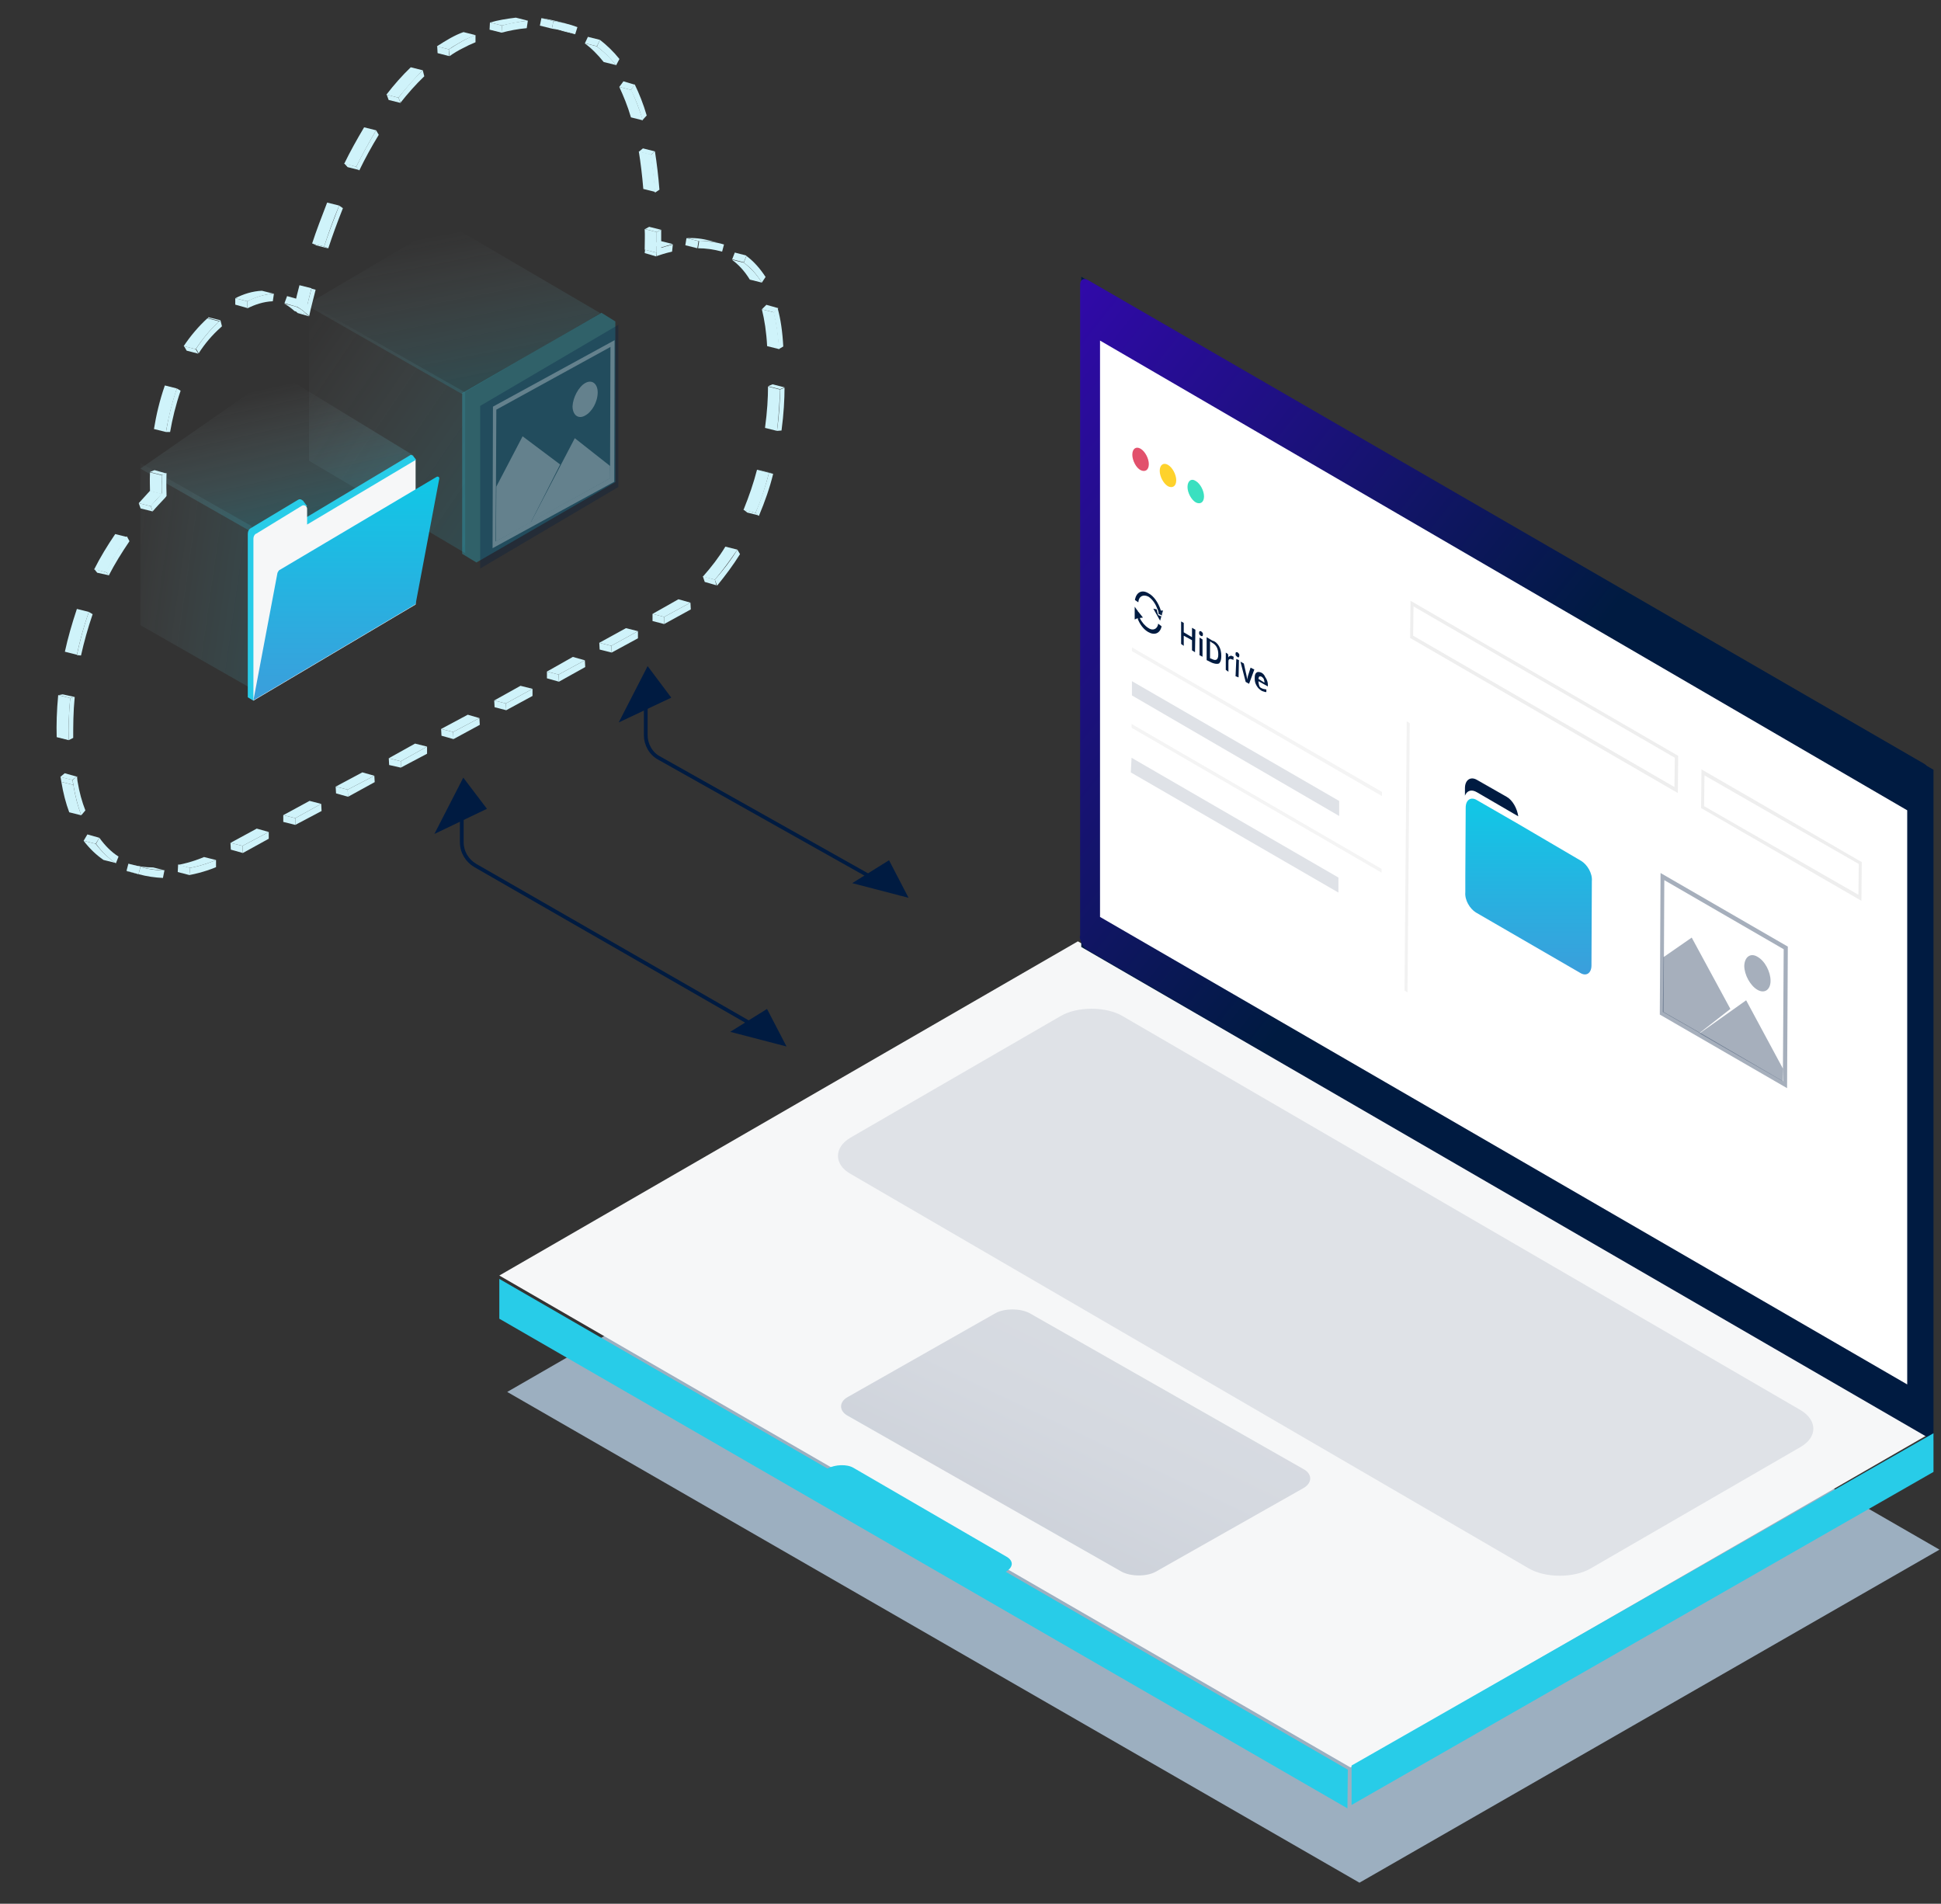 <?xml version="1.0" encoding="utf-8"?>
<!-- Generator: Adobe Illustrator 22.1.0, SVG Export Plug-In . SVG Version: 6.00 Build 0)  -->
<svg version="1.1" id="Ebene_1" xmlns="http://www.w3.org/2000/svg" xmlns:xlink="http://www.w3.org/1999/xlink" x="0px" y="0px"
	 viewBox="0 0 517 507" style="enable-background:new 0 0 517 507;" xml:space="preserve">
<rect x="0" y="0" width="517" height="507" fill="#333333" stroke="none"/>
<style type="text/css">
	.st0{opacity:0.3;fill:url(#Shape_90_);enable-background:new    ;}
	.st1{opacity:0.3;fill:url(#Shape_91_);enable-background:new    ;}
	.st2{opacity:0.3;fill:url(#Shape_92_);enable-background:new    ;}
	.st3{opacity:0.45;fill:url(#Shape_93_);enable-background:new    ;}
	.st4{opacity:0.3;fill:#28CCE8;enable-background:new    ;}
	.st5{fill:#CFF3FA;}
	.st6{opacity:0.75;}
	.st7{fill:#BFD8EF;}
	.st8{fill:#F6F7F8;}
	.st9{fill:#001B41;}
	.st10{fill:#28CCE8;}
	.st11{opacity:0.3;fill:#001B41;enable-background:new    ;}
	.st12{opacity:0.3;}
	.st13{fill:#FFFFFF;}
	.st14{fill:url(#Shape_94_);}
	.st15{fill:none;stroke:#001B41;}
	.st16{fill:url(#Shape_95_);}
	.st17{fill:#DFE2E7;}
	.st18{fill:url(#Shape_96_);}
	.st19{fill:#E2506C;}
	.st20{fill:#FED22C;}
	.st21{fill:#3AE0C0;}
	.st22{opacity:0.6;fill:#FFFFFF;enable-background:new    ;}
	.st23{opacity:0.6;fill:#E2E2E2;enable-background:new    ;}
	.st24{fill:url(#Shape_97_);}
	.st25{fill:#F2F2F2;}
	.st26{fill:#F4F4F4;}
	.st27{opacity:0.349;fill:#001B41;enable-background:new    ;}
</style>
<title>collaboration_visual</title>
<desc>Created with Sketch.</desc>
<g id="collaboration_visual" transform="translate(162, 3396)">
	
		<linearGradient id="Shape_90_" gradientUnits="userSpaceOnUse" x1="-186.524" y1="-2863.216" x2="-185.772" y2="-2864.034" gradientTransform="matrix(52 0 0 -83 9621 -240962.922)">
		<stop  offset="0" style="stop-color:#E7F9FC;stop-opacity:0"/>
		<stop  offset="1" style="stop-color:#28CCE8;stop-opacity:0.5"/>
	</linearGradient>
	<polygon id="Shape" class="st0" points="-38.1,-3248.7 -79.7,-3273.3 -79.7,-3315.1 -38.1,-3291.5 	"/>
	
		<linearGradient id="Shape_91_" gradientUnits="userSpaceOnUse" x1="-186.467" y1="-2863.51" x2="-186.255" y2="-2864.144" gradientTransform="matrix(98 0 0 -57 18222 -166551.922)">
		<stop  offset="0" style="stop-color:#E7F9FC;stop-opacity:0"/>
		<stop  offset="1" style="stop-color:#28CCE8;stop-opacity:0.5"/>
	</linearGradient>
	<polygon id="Shape_1_" class="st1" points="-2.1,-3312.6 -39,-3291.1 -80.5,-3314.8 -43.3,-3336.7 	"/>
	
		<linearGradient id="Shape_92_" gradientUnits="userSpaceOnUse" x1="-186.318" y1="-2863.324" x2="-185.019" y2="-2863.696" gradientTransform="matrix(37 0 0 -75 6760 -218005.922)">
		<stop  offset="0" style="stop-color:#E7F9FC;stop-opacity:0"/>
		<stop  offset="1" style="stop-color:#28CCE8;stop-opacity:0.5"/>
	</linearGradient>
	<polygon id="Shape_2_" class="st2" points="-95,-3212.6 -124.6,-3229.5 -124.6,-3272.7 -95,-3255.9 	"/>
	
		<linearGradient id="Shape_93_" gradientUnits="userSpaceOnUse" x1="-186.332" y1="-2863.357" x2="-186.122" y2="-2863.946" gradientTransform="matrix(91 0 0 -57 16858 -166501.922)">
		<stop  offset="0" style="stop-color:#E7F9FC;stop-opacity:0"/>
		<stop  offset="1" style="stop-color:#28CCE8;stop-opacity:0.5"/>
	</linearGradient>
	<polygon id="Shape_3_" class="st3" points="-51.7,-3274.6 -87.9,-3296.7 -124.6,-3271.2 -89.3,-3251.1 	"/>
	<polyline id="Shape_4_" class="st4" points="1.9,-3267.6 1.9,-3310.4 -1.8,-3312.7 -38.9,-3291.3 -38.9,-3248.5 -35.1,-3246.2 	"/>
	<g id="Group">
		<g id="Shape_5_" transform="translate(27.453, 150.903)">
			<polygon class="st5" points="-146.3,-3420.4 -149.5,-3421.2 -148.3,-3421.7 -145.1,-3420.8 			"/>
			<path class="st5" d="M-146.3-3415.3l-3.2-0.8c0-0.9-0.1-2.7,0-5l3.2,0.8C-146.4-3418-146.4-3416.3-146.3-3415.3z"/>
			<path class="st5" d="M-146.3-3420.4l1.2-0.5c-0.1,3.3,0,5.4,0,5.4v0.7l-0.4,0.5c-1.1,1.2-2.3,2.4-3.3,3.6l-0.5-1.5
				c1-1.1,2-2.2,3-3.3C-146.4-3416.3-146.4-3418-146.3-3420.4z"/>
			<polygon class="st5" points="-148.8,-3410.7 -152,-3411.5 -152.5,-3412.9 -149.3,-3412.1 			"/>
			<path class="st5" d="M-149.3-3412.1l-3.2-0.8c1-1.1,2-2.2,3-3.3l3.2,0.8C-147.4-3414.3-148.4-3413.2-149.3-3412.1z"/>
		</g>
		<g id="Shape_6_" transform="translate(59.461, 91.532)">
			<path class="st5" d="M-155.6-3407.3c2.1-1.1,4.6-1.9,7.1-2l-0.3,2c-2.5,0.1-4.8,0.9-6.8,1.9V-3407.3z"/>
			<path class="st5" d="M-155.6-3407.3l-3.2-0.8c2.1-1.1,4.6-1.9,7.1-2l3.2,0.8C-151.1-3409.2-153.5-3408.3-155.6-3407.3z"/>
			<polygon class="st5" points="-155.6,-3405.5 -158.8,-3406.4 -158.8,-3408.1 -155.6,-3407.3 			"/>
		</g>
		<g id="Shape_7_" transform="translate(42.319, 100.19)">
			<path class="st5" d="M-145.8-3410.7l-3.2-0.8c0,0,0.1-0.1,0.2-0.2l3.2,0.8C-145.7-3410.8-145.8-3410.7-145.8-3410.7z"/>
			<path class="st5" d="M-145.8-3410.7c0,0,0.1-0.1,0.2-0.2l0.4,1.6c-0.1,0.1-0.2,0.2-0.2,0.2c-2.4,2.1-4.4,4.5-6,7l-0.7-1.2
				C-150.4-3405.9-148.3-3408.5-145.8-3410.7z"/>
			<polygon class="st5" points="-151.5,-3402 -154.6,-3402.8 -155.3,-3404 -152.2,-3403.2 			"/>
			<path class="st5" d="M-152.2-3403.2l-3.2-0.8c1.8-2.7,3.9-5.2,6.3-7.4l3.2,0.8C-148.3-3408.5-150.4-3405.9-152.2-3403.2z"/>
		</g>
		<g id="Shape_8_" transform="translate(32.408, 122.454)">
			<path class="st5" d="M-150.2-3403.4c0.6-3.7,1.5-7.6,2.9-11.6l1,0.6c-1.3,3.8-2.2,7.5-2.8,11H-150.2z"/>
			<path class="st5" d="M-150.2-3403.4l-3.2-0.8c0.6-3.7,1.5-7.6,2.9-11.6l3.2,0.8C-148.6-3411.1-149.6-3407.1-150.2-3403.4z"/>
		</g>
		<g id="Shape_9_" transform="translate(75.766, 89.058)">
			<polygon class="st5" points="-155.4,-3400.8 -158.5,-3401.7 -159.1,-3402.3 -156.1,-3401.4 			"/>
			<path class="st5" d="M-155.9-3403.8l-3.2-0.8c0.2-1,0.6-2.6,1.1-4.5l3.2,0.8C-155.3-3406.3-155.7-3404.8-155.9-3403.8z"/>
			<path class="st5" d="M-154.8-3408.2l1.1,0.3c-0.9,3.5-1.4,5.6-1.4,5.6l-0.3,1.4l-0.7-0.6c-0.9-0.8-1.8-1.5-2.8-2l0.7-1.9
				c0.8,0.4,1.6,0.9,2.3,1.5C-155.7-3404.8-155.3-3406.3-154.8-3408.2z"/>
			<path class="st5" d="M-156.1-3401.4l-3.2-0.8c-0.9-0.8-1.8-1.5-2.8-2l3.2,0.8C-157.8-3402.9-156.9-3402.2-156.1-3401.4z"/>
			<polygon class="st5" points="-158.8,-3403.4 -162,-3404.3 -161.3,-3406.2 -158.1,-3405.3 			"/>
		</g>
		<g id="Shape_10_" transform="translate(193.449, 44.218)">
			<path class="st5" d="M-181-3399.9c0.5,3.2,0.9,6.5,1.2,10.2l-1.2,0.8c-0.3-3.6-0.7-6.9-1.2-10L-181-3399.9z"/>
			<path class="st5" d="M-180.9-3389.1l-3.2-0.8c-0.3-3.6-0.7-6.9-1.2-10l3.2,0.8C-181.6-3395.9-181.2-3392.6-180.9-3389.1z"/>
			<polygon class="st5" points="-182.1,-3399 -185.3,-3399.8 -184.2,-3400.7 -181,-3399.9 			"/>
		</g>
		<g id="Shape_11_" transform="translate(187.255, 21.954)">
			<path class="st5" d="M-181.2-3394l1-1.5c1.2,2.5,2.3,5.2,3.2,8.3l-1.1,1.2C-179-3389-180-3391.6-181.2-3394z"/>
			<polygon class="st5" points="-181.2,-3394 -184.3,-3394.8 -183.2,-3396.3 -180.2,-3395.4 			"/>
			<path class="st5" d="M-178-3385.9l-3.2-0.8c-0.9-3.1-2-5.7-3.1-8.1l3.2,0.8C-180-3391.6-179-3389-178-3385.9z"/>
		</g>
		<g id="Shape_12_" transform="translate(175.795, 7.111)">
			<path class="st5" d="M-178-3392.5c1.8,1.4,3.6,3.1,5.2,5.1l-0.9,1.7c-1.6-2-3.3-3.7-5.1-5L-178-3392.5z"/>
			<path class="st5" d="M-173.8-3385.8l-3.2-0.8c-1.6-2-3.3-3.7-5.1-5l3.2,0.8C-177-3389.4-175.3-3387.8-173.8-3385.8z"/>
			<polygon class="st5" points="-178.8,-3390.8 -182,-3391.6 -181.2,-3393.3 -178,-3392.5 			"/>
		</g>
		<g id="Shape_13_" transform="translate(160.002, 0.926)">
			<path class="st5" d="M-174.7-3389.5l3.2,0.8c0.9,0.2,1.9,0.6,2.8,0.9l-3.2-0.8C-172.8-3388.9-173.8-3389.2-174.7-3389.5z"/>
			<path class="st5" d="M-175-3389.3l0.4-2c2.1,0.3,4.3,0.8,6.4,1.6l-0.6,1.9C-170.9-3388.5-172.9-3389-175-3389.3z"/>
			<polygon class="st5" points="-175,-3389.3 -178.2,-3390.1 -177.8,-3392.1 -174.6,-3391.3 			"/>
			<path class="st5" d="M-174.2-3391.4l3.2,0.8c-1.2-0.3-2.4-0.5-3.6-0.7l-3.2-0.8C-176.6-3391.9-175.4-3391.7-174.2-3391.4z"/>
		</g>
		<g id="Shape_14_" transform="translate(143.898, 0)">
			<path class="st5" d="M-172.3-3387.3l0.1-1.9c2-0.6,4.4-1,6.9-1.3l-0.3,2C-168-3388.3-170.4-3387.8-172.3-3387.3z"/>
			<polygon class="st5" points="-172.3,-3387.3 -175.5,-3388.1 -175.4,-3390 -172.2,-3389.2 			"/>
			<path class="st5" d="M-172.2-3389.2l-3.2-0.8c2-0.6,4.4-1,6.9-1.3l3.2,0.8C-167.8-3390.2-170.2-3389.7-172.2-3389.2z"/>
		</g>
		<g id="Shape_15_" transform="translate(126.555, 4.948)">
			<path class="st5" d="M-169-3387.8c1.2-0.8,2.4-1.5,3.6-2.2c1.1-0.6,2.3-1.2,3.5-1.6v1.9c-1.2,0.5-2.3,1-3.4,1.6
				c-1.2,0.6-2.4,1.3-3.5,2.1L-169-3387.8z"/>
			<path class="st5" d="M-169-3387.8l-3.2-0.8c1.2-0.8,2.4-1.5,3.6-2.2c1.1-0.6,2.3-1.2,3.5-1.6l3.2,0.8c-1.2,0.5-2.4,1-3.5,1.6
				C-166.6-3389.3-167.9-3388.6-169-3387.8z"/>
			<polygon class="st5" points="-168.9,-3386 -172,-3386.8 -172.1,-3388.6 -169,-3387.8 			"/>
		</g>
		<g id="Shape_16_" transform="translate(109.212, 17.317)">
			<path class="st5" d="M-165.1-3387.3c2-2.6,4.2-5.1,6.5-7.3l0.4,1.6c-2.3,2.2-4.4,4.6-6.3,7L-165.1-3387.3z"/>
			<path class="st5" d="M-165.1-3387.3l-3.2-0.8c2-2.6,4.2-5.1,6.5-7.3l3.2,0.8C-160.8-3392.4-163-3389.9-165.1-3387.3z"/>
			<polygon class="st5" points="-164.5,-3385.9 -167.7,-3386.7 -168.2,-3388.1 -165.1,-3387.3 			"/>
		</g>
		<g id="Shape_17_" transform="translate(95.586, 37.107)">
			<path class="st5" d="M-162.7-3388.7c1.6-3.3,3.4-6.5,5.3-9.7l0.7,1.2c-1.9,3.1-3.6,6.2-5.2,9.5L-162.7-3388.7z"/>
			<path class="st5" d="M-162.7-3388.7l-3.2-0.8c1.6-3.3,3.4-6.5,5.3-9.7l3.2,0.8C-159.3-3395.2-161.1-3391.9-162.7-3388.7z"/>
			<polygon class="st5" points="-161.8,-3387.8 -165,-3388.6 -165.9,-3389.6 -162.7,-3388.7 			"/>
		</g>
		<g id="Shape_18_" transform="translate(84.437, 61.846)">
			<path class="st5" d="M-160.1-3392.2c1.1-3.4,2.5-7,4-10.9l1,0.7c-1.5,3.8-2.8,7.3-3.9,10.7L-160.1-3392.2z"/>
			<path class="st5" d="M-160.1-3392.2l-3.2-0.8c1.1-3.4,2.5-7,4-10.9l3.2,0.8C-157.7-3399.3-159-3395.6-160.1-3392.2z"/>
			<polygon class="st5" points="-159.1,-3391.7 -162.2,-3392.5 -163.2,-3393 -160.1,-3392.2 			"/>
		</g>
		<g id="Shape_19_" transform="translate(195.615, 70.303)">
			<path class="st5" d="M-181.5-3400.4l-3.2-0.8c0.6-0.2,1.7-0.5,3.1-0.9l3.2,0.8C-179.8-3400.9-180.9-3400.6-181.5-3400.4z"/>
			<polygon class="st5" points="-182.8,-3398 -185.9,-3398.9 -185.8,-3399.8 -182.7,-3399 			"/>
			<path class="st5" d="M-182.7-3404.5l1.2-0.6c0,1.6,0,3.2,0,4.8c0.6-0.2,1.7-0.5,3.1-0.9l-0.2,1.9c-2.1,0.5-3.5,1-3.5,1l-0.6,0.2
				v-0.9C-182.7-3400.9-182.7-3402.8-182.7-3404.5z"/>
			<polygon class="st5" points="-182.7,-3404.5 -185.8,-3405.3 -184.7,-3405.9 -181.5,-3405.1 			"/>
			<path class="st5" d="M-182.7-3399l-3.2-0.8c0-1.9,0.1-3.8,0-5.5l3.2,0.8C-182.7-3402.8-182.7-3400.9-182.7-3399z"/>
		</g>
		<g id="Shape_20_" transform="translate(235.567, 122.454)">
			<path class="st5" d="M-190.6-3403.7c0.6-4.4,0.8-8.1,0.8-11l1.2-0.5c0,3-0.2,6.9-0.8,11.4L-190.6-3403.7z"/>
			<path class="st5" d="M-190.6-3403.7l-3.2-0.8c0.6-4.4,0.8-8.1,0.8-11l3.2,0.8C-189.9-3411.9-190.1-3408.1-190.6-3403.7z"/>
			<polygon class="st5" points="-189.8,-3414.8 -193,-3415.6 -191.8,-3416.1 -188.6,-3415.3 			"/>
		</g>
		<g id="Shape_21_" transform="translate(228.135, 150.903)">
			<polygon class="st5" points="-185.3,-3421.1 -188.5,-3421.9 -187.4,-3421.6 -184.2,-3420.8 			"/>
			<path class="st5" d="M-188.9-3410.3c1.5-3.7,2.7-7.2,3.6-10.7l1.1,0.3c-0.9,3.7-2.2,7.4-3.8,11.2L-188.9-3410.3z"/>
			<path class="st5" d="M-188.9-3410.3l-3.2-0.8c1.5-3.7,2.7-7.2,3.6-10.7l3.2,0.8C-186.2-3417.5-187.3-3413.9-188.9-3410.3z"/>
			<polygon class="st5" points="-187.9,-3409.6 -191.1,-3410.4 -192.1,-3411.2 -188.9,-3410.3 			"/>
		</g>
		<g id="Shape_22_" transform="translate(224.418, 78.962)">
			<path class="st5" d="M-183.5-3399.7c-1.4-2.3-3.1-4.1-4.8-5.3l0.7-1.8c1.9,1.4,3.6,3.3,5.1,5.6L-183.5-3399.7z"/>
			<path class="st5" d="M-183.5-3399.7l-3.2-0.8c-1.4-2.3-3.1-4.1-4.8-5.3l3.2,0.8C-186.6-3403.7-184.9-3402-183.5-3399.7z"/>
			<polygon class="st5" points="-188.3,-3405.1 -191.4,-3405.9 -190.7,-3407.7 -187.6,-3406.9 			"/>
		</g>
		<g id="Shape_23_" transform="translate(214.508, 176.678)">
			<path class="st5" d="M-186.1-3418.3c2.3-2.6,4.3-5.2,6-8l0.7,1.2c-1.8,2.9-3.9,5.7-6.1,8.4L-186.1-3418.3z"/>
			<path class="st5" d="M-186.1-3418.3l-3.2-0.8c2.3-2.6,4.3-5.2,6-8l3.2,0.8C-181.9-3423.7-183.9-3420.9-186.1-3418.3z"/>
			<polygon class="st5" points="-185.7,-3416.8 -188.8,-3417.7 -189.3,-3419.2 -186.1,-3418.3 			"/>
		</g>
		<g id="Shape_24_" transform="translate(209.242, 74.014)">
			<path class="st5" d="M-182.6-3404l3.2,0.8c0.1,0,0.3,0.1,0.4,0.1l-3.2-0.8C-182.3-3403.9-182.4-3403.9-182.6-3404z"/>
			<path class="st5" d="M-178.4-3404.9l-0.5,1.9c-2.2-0.6-4.4-0.9-6.4-0.9l0.3-2C-183-3405.8-180.7-3405.6-178.4-3404.9z"/>
			<polygon class="st5" points="-185.5,-3403.9 -188.7,-3404.7 -188.4,-3406.6 -185.2,-3405.8 			"/>
			<path class="st5" d="M-182.1-3405.9l3.2,0.8c-2.1-0.6-4.3-0.8-6.2-0.7l-3.2-0.8C-186.4-3406.7-184.2-3406.5-182.1-3405.9z"/>
		</g>
		<g id="Shape_25_" transform="translate(198.204, 194.195)">
			<polygon class="st5" points="-183.3,-3425.9 -176.3,-3429.7 -176.2,-3427.9 -183.3,-3424 			"/>
			<polygon class="st5" points="-183.3,-3425.9 -186.4,-3426.7 -179.5,-3430.6 -176.3,-3429.7 			"/>
			<polygon class="st5" points="-183.3,-3424 -186.4,-3424.8 -186.4,-3426.7 -183.3,-3425.9 			"/>
		</g>
		<g id="Shape_26_" transform="translate(179.823, 203.89)">
			<polygon class="st5" points="-179,-3427.9 -171.9,-3431.8 -171.9,-3429.9 -178.9,-3426.1 			"/>
			<polygon class="st5" points="-179,-3427.9 -182.2,-3428.7 -175.1,-3432.6 -171.9,-3431.8 			"/>
			<polygon class="st5" points="-178.9,-3426.1 -182.1,-3426.9 -182.2,-3428.7 -179,-3427.9 			"/>
		</g>
		<g id="Shape_27_" transform="translate(162.48, 212.749)">
			<polygon class="st5" points="-175.7,-3429.1 -168.7,-3432.9 -168.6,-3431.1 -175.6,-3427.2 			"/>
			<polygon class="st5" points="-175.7,-3429.1 -178.8,-3429.9 -171.9,-3433.8 -168.7,-3432.9 			"/>
			<polygon class="st5" points="-175.6,-3427.2 -178.8,-3428.1 -178.8,-3429.9 -175.7,-3429.1 			"/>
		</g>
		<g id="Shape_28_" transform="translate(145.137, 222.645)">
			<polygon class="st5" points="-172.4,-3431.3 -165.3,-3435.2 -165.3,-3433.3 -172.3,-3429.5 			"/>
			<polygon class="st5" points="-172.4,-3431.3 -175.5,-3432.1 -168.5,-3436 -165.3,-3435.2 			"/>
			<polygon class="st5" points="-172.3,-3429.5 -175.4,-3430.3 -175.5,-3432.1 -172.4,-3431.3 			"/>
		</g>
		<g id="Shape_29_" transform="translate(127.794, 232.54)">
			<polygon class="st5" points="-169.1,-3433.6 -162.1,-3437.3 -162,-3435.5 -169,-3431.7 			"/>
			<polygon class="st5" points="-169.1,-3433.6 -172.3,-3434.4 -165.2,-3438.2 -162.1,-3437.3 			"/>
			<polygon class="st5" points="-169,-3431.7 -172.2,-3432.6 -172.3,-3434.4 -169.1,-3433.6 			"/>
		</g>
		<g id="Shape_30_" transform="translate(110.451, 242.234)">
			<polygon class="st5" points="-165.7,-3435.5 -158.7,-3439.4 -158.7,-3437.5 -165.7,-3433.8 			"/>
			<polygon class="st5" points="-165.7,-3435.5 -168.9,-3436.3 -161.9,-3440.2 -158.7,-3439.4 			"/>
			<polygon class="st5" points="-165.7,-3433.8 -168.8,-3434.5 -168.9,-3436.3 -165.7,-3435.5 			"/>
		</g>
		<g id="Shape_31_" transform="translate(92.908, 251.094)">
			<polygon class="st5" points="-162.3,-3436.8 -155.2,-3440.5 -155.1,-3438.8 -162.2,-3434.9 			"/>
			<polygon class="st5" points="-162.3,-3436.8 -165.5,-3437.6 -158.4,-3441.4 -155.2,-3440.5 			"/>
			<polygon class="st5" points="-162.2,-3434.9 -165.4,-3435.8 -165.5,-3437.6 -162.3,-3436.8 			"/>
		</g>
		<g id="Shape_32_" transform="translate(75.454, 260.989)">
			<polygon class="st5" points="-158.8,-3437.3 -158.8,-3439.1 -151.9,-3442.9 -151.8,-3441 			"/>
			<polygon class="st5" points="-158.8,-3437.3 -162,-3438.1 -162,-3439.9 -158.8,-3439.1 			"/>
			<polygon class="st5" points="-158.8,-3439.1 -162,-3439.9 -155,-3443.7 -151.9,-3442.9 			"/>
		</g>
		<g id="Shape_33_" transform="translate(57.184, 270.573)">
			<polygon class="st5" points="-154.5,-3439.4 -154.6,-3441.3 -147.6,-3445 -147.6,-3443.2 			"/>
			<polygon class="st5" points="-154.5,-3439.4 -157.7,-3440.3 -157.8,-3442.1 -154.6,-3441.3 			"/>
			<polygon class="st5" points="-154.6,-3441.3 -157.8,-3442.1 -150.8,-3445.9 -147.6,-3445 			"/>
		</g>
		<g id="Shape_34_" transform="translate(39.841, 279.543)">
			<path class="st5" d="M-151.4-3442.5l0.2-1.9c3.6-0.7,6.2-1.8,6.9-2.1v1.9C-145-3444.3-147.7-3443.2-151.4-3442.5z"/>
			<polygon class="st5" points="-151.4,-3442.5 -154.5,-3443.3 -154.4,-3445.3 -151.2,-3444.4 			"/>
			<path class="st5" d="M-151.2-3444.4l-3.2-0.8c3.6-0.7,6.2-1.8,6.9-2.1l3.2,0.8C-145-3446.2-147.6-3445.1-151.2-3444.4z"/>
		</g>
		<g id="Shape_35_" transform="translate(22.498, 282.016)">
			<path class="st5" d="M-146.6-3447l-3.2-0.8c2,0.5,4.1,0.8,6.1,0.8l3.2,0.8C-142.6-3446.3-144.6-3446.5-146.6-3447z"/>
			<path class="st5" d="M-147.6-3445.2l0.5-1.9c2.2,0.6,4.4,0.9,6.4,0.9l-0.4,2C-143.2-3444.3-145.4-3444.6-147.6-3445.2z"/>
			<polygon class="st5" points="-147.6,-3445.2 -150.8,-3446.1 -150.3,-3448 -147.1,-3447.2 			"/>
			<path class="st5" d="M-147.1-3445.1l-3.2-0.8c-0.2,0-0.4-0.1-0.6-0.2l3.2,0.8C-147.4-3445.2-147.2-3445.1-147.1-3445.1z"/>
		</g>
		<g id="Shape_36_" transform="translate(8.872, 272.121)">
			<path class="st5" d="M-144.4-3445c1.5,2.1,3.2,3.8,5.1,5l-0.7,1.8c-1.9-1.3-3.7-3-5.3-5.2L-144.4-3445z"/>
			<path class="st5" d="M-140.1-3438.3l-3.2-0.8c-1.9-1.3-3.7-3-5.3-5.1l3.2,0.8C-143.8-3441.3-142-3439.6-140.1-3438.3z"/>
			<polygon class="st5" points="-145.4,-3443.4 -148.6,-3444.2 -147.6,-3445.9 -144.4,-3445 			"/>
		</g>
		<g id="Shape_37_" transform="translate(2.678, 196.669)">
			<path class="st5" d="M-141-3429.7l1,0.6c-1.3,3.8-2.3,7.4-3.1,11l-1.1-0.1C-143.4-3422-142.4-3425.8-141-3429.7z"/>
			<path class="st5" d="M-144.2-3418.3l-3.2-0.8c0.8-3.7,1.9-7.5,3.2-11.4l3.2,0.8C-142.4-3425.8-143.4-3422-144.2-3418.3z"/>
		</g>
		<g id="Shape_38_" transform="translate(1.239, 252.129)">
			<path class="st5" d="M-141.6-3431l-3.2-0.8c-0.9-2.4-1.6-5.1-2.1-8.1l3.2,0.8C-143.2-3436-142.5-3433.4-141.6-3431z"/>
			<path class="st5" d="M-142.6-3440.1c0.5,3,1.2,5.5,2.1,7.8l-1.1,1.3c-0.9-2.4-1.6-5.1-2.1-8.1c0-0.1-0.1-0.6-0.2-1.3l1.2-1
				C-142.7-3440.7-142.6-3440.3-142.6-3440.1z"/>
			<path class="st5" d="M-143.7-3439.1l-3.2-0.8c0-0.1-0.1-0.6-0.2-1.3l3.2,0.8C-143.8-3439.6-143.8-3439.2-143.7-3439.1z"/>
			<polygon class="st5" points="-144,-3440.4 -147.2,-3441.2 -146,-3442.2 -142.8,-3441.3 			"/>
		</g>
		<g id="Shape_39_" transform="translate(0, 225.118)">
			<path class="st5" d="M-142.1-3435.5c-0.4,4.1-0.4,7.7-0.4,10.9l-1.2,0.6c-0.1-3.3,0-7,0.4-11.2L-142.1-3435.5z"/>
			<path class="st5" d="M-143.7-3424l-3.2-0.8c-0.1-3.3,0-7,0.4-11.2l3.2,0.8C-143.7-3431-143.8-3427.1-143.7-3424z"/>
			<polygon class="st5" points="-143.3,-3435.2 -146.4,-3436 -145.3,-3436.2 -142.1,-3435.5 			"/>
		</g>
		<g id="Shape_40_" transform="translate(12.588, 171.931)">
			<path class="st5" d="M-140.1-3423.8c-2.1,3.1-3.9,6-5.5,9.1l-0.8-1c1.6-3.2,3.5-6.3,5.6-9.4L-140.1-3423.8z"/>
			<polygon class="st5" points="-145.5,-3414.7 -148.7,-3415.4 -149.5,-3416.4 -146.3,-3415.5 			"/>
			<path class="st5" d="M-146.3-3415.5l-3.2-0.8c1.6-3.2,3.5-6.3,5.6-9.4l3.2,0.8C-142.9-3421.9-144.8-3418.7-146.3-3415.5z"/>
		</g>
		<g id="Shape_41_" transform="translate(234.329, 96.278)">
			<path class="st5" d="M-187.7-3400l-1.2,0.7c-0.2-3.8-0.7-7-1.4-9.8l1.1-1.1C-188.4-3407.3-187.9-3403.9-187.7-3400z"/>
			<path class="st5" d="M-188.8-3399.3l-3.2-0.8c-0.2-3.8-0.7-7-1.4-9.8l3.2,0.8C-189.5-3406.2-189-3403.1-188.8-3399.3z"/>
			<polygon class="st5" points="-190.2,-3409.1 -193.4,-3409.9 -192.2,-3411.1 -189,-3410.2 			"/>
		</g>
	</g>
	<g id="Shape_43_" transform="translate(135, 416)" class="st6">
		<g id="Group_1_">
			<polygon id="Shape_42_" class="st7" points="-161.9,-3441.3 65.1,-3310.6 219.6,-3399.3 -7.6,-3530.2 			"/>
		</g>
	</g>
	<polygon id="Shape_44_" class="st8" points="-29,-3056.3 197.7,-2925.3 352,-3014.2 125.1,-3145.3 	"/>
	<polygon id="Shape_119_" class="st9" points="126,-3143.8 353,-3012.3 353,-3191 126,-3322.3 	"/>
	<polygon id="Shape_45_" class="st10" points="353,-3014.3 353,-3004 198,-2915.3 198,-2925.8 	"/>
	<path id="Shape_46_" class="st10" d="M197-2924.7l-91.1-52.7c2-1.2,2.1-2.8,0.4-3.9l-41-23.8c-1.7-1-4.8-0.9-6.9,0.2l-87.4-50.5
		v10.6l225.9,130.4L197-2924.7z"/>
	<polygon id="Shape_47_" class="st11" points="-34.1,-3244.6 2.7,-3266.3 2.7,-3309.5 -34.1,-3287.9 	"/>
	<g id="Group_2_" transform="translate(145, 108)" class="st12">
		<g id="Shape_48_">
			<g>
				<path class="st13" d="M-151.1-3402c1.8-1,3.3,0.2,3.3,2.5c0,2.5-1.5,5.2-3.4,6.2c-1.8,1-3.3-0.2-3.3-2.5
					C-154.4-3398.1-152.9-3401-151.1-3402z"/>
				<path class="st13" d="M-175.7-3395.7l32.4-17.7l-0.1,37.7l-32.4,17.7L-175.7-3395.7z M-144.5-3379.9l0.1-31.7l-30.4,16.7
					l-0.1,20.5l-0.1,14.6l9.2-5.1l21.2-11.7L-144.5-3379.9z"/>
				<polygon class="st13" points="-153.9,-3387.3 -144.5,-3379.9 -144.5,-3376.6 -165.6,-3364.9 				"/>
				<polygon class="st13" points="-167.8,-3387.8 -157.8,-3380.3 -165.6,-3364.9 -174.9,-3359.8 -174.8,-3374.4 				"/>
			</g>
		</g>
	</g>
	<g id="Group_3_" transform="translate(63, 146)">
		<path id="Shape_49_" class="st10" d="M-157.5-3355.4l-1.5-0.9v-43.5c0-0.7,0.3-1.3,0.9-1.6l12.5-7.5c0.6-0.4,1.4,0.1,1.4,0.8
			l-0.4,4.6l28.9-17.3c0.2-0.1,0.5,0,0.7,0.2l0.8,1"/>
		<polygon id="Shape_50_" class="st10" points="-144.4,-3408.8 -143.2,-3407.2 -145.6,-3406.6 		"/>
		<path id="Shape_51_" class="st8" d="M-157.5-3398.5v43.1l43.2-25.6v-38.5l-28.9,17.2v-4.2c0-0.7-0.8-1.2-1.4-0.8l-12.1,7.4
			C-157.1-3399.8-157.5-3399.2-157.5-3398.5z"/>
		
			<linearGradient id="Shape_94_" gradientUnits="userSpaceOnUse" x1="-249.164" y1="-3009.899" x2="-249.164" y2="-3009.099" gradientTransform="matrix(61.83 0 0 -74.385 15273.171 -227246.562)">
			<stop  offset="0" style="stop-color:#3C9DDB"/>
			<stop  offset="1" style="stop-color:#11C7E6"/>
		</linearGradient>
		<path id="Shape_52_" class="st14" d="M-151.1-3389.4l-6.4,33.9l43.2-25.6l6.3-33.4c0.1-0.4-0.3-0.7-0.7-0.5l-42,24.9
			C-150.8-3389.9-151-3389.7-151.1-3389.4z"/>
	</g>
	<path id="Shape_53_" class="st15" d="M-39-3186.9v15.2c0,2.6,1.4,4.9,3.6,6.2l75.4,43.3"/>
	<path id="Shape_54_" class="st15" d="M78-3157.9l-64.4-36.2c-2.3-1.2-3.6-3.7-3.6-6.1v-15.6"/>
	<polygon id="Shape_55_" class="st9" points="-38.6,-3188.9 -32.3,-3180.6 -46.3,-3173.9 	"/>
	<polygon id="Shape_56_" class="st9" points="47.5,-3117.3 32.5,-3121.2 42.3,-3127.3 	"/>
	<polygon id="Shape_57_" class="st9" points="80,-3156.9 65,-3160.8 74.8,-3166.9 	"/>
	<polygon id="Shape_58_" class="st9" points="10.5,-3218.6 16.8,-3210.2 2.8,-3203.6 	"/>
	
		<linearGradient id="Shape_95_" gradientUnits="userSpaceOnUse" x1="-184.631" y1="-2860.114" x2="-187.481" y2="-2863.482" gradientTransform="matrix(125 0 0 -71 23411.994 -206219.844)">
		<stop  offset="0" style="stop-color:#DFE2E7"/>
		<stop  offset="0.379" style="stop-color:#DDE0E5"/>
		<stop  offset="0.573" style="stop-color:#D5D9E0"/>
		<stop  offset="0.726" style="stop-color:#C8CDD6"/>
		<stop  offset="0.856" style="stop-color:#B5BCC8"/>
		<stop  offset="0.971" style="stop-color:#9CA7B6"/>
		<stop  offset="1" style="stop-color:#95A0B0"/>
	</linearGradient>
	<path id="Shape_59_" class="st16" d="M185.1-3004.8l-72.9-41.5c-2.5-1.3-6.6-1.3-9,0L63.9-3024c-2.5,1.3-2.5,3.8,0,5.1l72.9,41.5
		c2.5,1.3,6.6,1.3,9,0l39.4-22.3C187.6-3001.1,187.6-3003.5,185.1-3004.8z"/>
	<path id="Shape_60_" class="st17" d="M317.7-3020.4l-180.7-105c-4.4-2.6-12.1-2.6-16.5,0l-56,32.4c-4.4,2.6-4.4,7.1,0,9.6
		l180.7,105.1c4.4,2.6,12.1,2.6,16.5,0l56-32.4C322.1-3013.3,322.1-3017.7,317.7-3020.4z"/>
	<g id="Shape_62_" transform="translate(287, 208)">
		
			<linearGradient id="Shape_96_" gradientUnits="userSpaceOnUse" x1="-472.583" y1="-3072.047" x2="-474.428" y2="-3070.05" gradientTransform="matrix(227.009 0 0 -308.024 107415.742 -949370.5)">
			<stop  offset="0.464" style="stop-color:#001B41"/>
			<stop  offset="0.822" style="stop-color:#4A00E0"/>
		</linearGradient>
		<path id="Shape_61_" class="st18" d="M-161.4-3354.7c0,1.4,1,3.1,2.1,3.7l222.8,128.9c1.2,0.7,2.1,0.1,2.1-1.2v-173.6
			c0-1.4-1-3-2.1-3.7l-222.7-128.8c-1.2-0.7-2.1-0.1-2.1,1.2v173.5H-161.4z"/>
	</g>
	<polygon id="Shape_63_" class="st13" points="131,-3305.3 131,-3151.8 346,-3027.3 346,-3180.2 	"/>
	<g id="Group_4_" transform="translate(301, 253)">
		<path id="Shape_64_" class="st19" d="M-159.2-3529.5c1.2,0.7,2.2,2.6,2.2,4.1c0,1.6-1,2.2-2.2,1.6c-1.2-0.6-2.2-2.6-2.2-4.1
			C-161.4-3529.5-160.4-3530.2-159.2-3529.5z"/>
		<path id="Shape_65_" class="st20" d="M-151.9-3525.2c1.2,0.7,2.2,2.6,2.2,4.1c0,1.6-1,2.2-2.2,1.6c-1.2-0.7-2.2-2.6-2.2-4.1
			C-154.1-3525.2-153.1-3525.9-151.9-3525.2z"/>
		<path id="Shape_66_" class="st21" d="M-144.5-3520.9c1.2,0.7,2.2,2.6,2.2,4.1c0,1.6-1,2.2-2.2,1.6c-1.2-0.7-2.2-2.6-2.2-4.1
			C-146.7-3520.9-145.7-3521.7-144.5-3520.9z"/>
		<polygon id="Shape_67_" class="st22" points="-16.9,-3447.2 -17,-3439.4 -86.6,-3479.7 -86.6,-3487.4 		"/>
		<path id="Shape_68_" class="st23" d="M-87.3-3489l71.3,41.3l-0.1,9.9l-71.3-41.3L-87.3-3489z M-17-3439.4l0.1-7.8l-69.6-40.3
			l-0.1,7.8L-17-3439.4z"/>
		<path id="Shape_69_" class="st9" d="M-61.7-3436.8c1.6,0.9,2.8,3.1,3.1,5.2l-11-6.4c-1.5-0.9-2.7-0.4-3.2,0.9v-2
			c0-2.2,1.5-3.2,3.2-2.2L-61.7-3436.8z"/>
		
			<linearGradient id="Shape_97_" gradientUnits="userSpaceOnUse" x1="-486.758" y1="-3114.857" x2="-486.758" y2="-3113.857" gradientTransform="matrix(33.709 0 0 -46.849 16352.167 -149316.719)">
			<stop  offset="0" style="stop-color:#3C9DDB"/>
			<stop  offset="1" style="stop-color:#11C7E6"/>
		</linearGradient>
		<path id="Shape_70_" class="st24" d="M-41.8-3419.7c1.6,1,3,3.3,2.8,5.4l-0.1,22.4c0,2.1-1.4,3-3,2l-27.8-16.1
			c-1.6-1-3-3.3-2.8-5.4v-4.3l0.1-18.2c0-2.1,1.4-3,3-2l11.1,6.4L-41.8-3419.7z"/>
		<polygon id="Shape_71_" class="st25" points="-87.5,-3456.4 -88.1,-3384.7 -88.9,-3385.2 -88.3,-3456.9 		"/>
		<g id="Shape_72_" transform="translate(0, 53.209)">
			<polygon class="st17" points="-106.5,-3468.5 -106.5,-3464.5 -161.8,-3496.5 -161.6,-3500.4 			"/>
			<path class="st9" d="M-128.9-3523.9l-1.4,3.8l-0.9-0.5l-1.4-5.4l0.9,0.5l0.7,3.1c0.1,0.5,0.2,1,0.2,1.2c0-0.2,0.1-0.5,0.2-1
				l0.7-2.2L-128.9-3523.9z"/>
			<path class="st9" d="M-125.3-3519.9v0.5l-2.5-1.4c0,0.5,0.1,0.9,0.2,1.2c0.1,0.4,0.4,0.6,0.7,0.7c0.2,0.1,0.4,0.2,0.6,0.2
				c0.1,0,0.4,0.1,0.6,0.1v0.7c-0.2,0-0.4,0-0.6-0.1c-0.2-0.1-0.4-0.1-0.6-0.2c-0.6-0.4-1-0.7-1.4-1.4s-0.5-1.2-0.5-2
				s0.1-1.2,0.5-1.5c0.2-0.2,0.7-0.2,1.2,0c0.5,0.2,0.9,0.7,1.1,1.2C-125.5-3521.2-125.3-3520.5-125.3-3519.9z M-127.8-3521.4l1.6,1
				c0-0.4-0.1-0.7-0.2-1c-0.1-0.2-0.4-0.5-0.6-0.6c-0.2-0.1-0.5-0.1-0.6,0C-127.7-3522-127.7-3521.8-127.8-3521.4z"/>
			<polygon class="st17" points="-106.3,-3488.9 -106.3,-3484.9 -161.5,-3517 -161.5,-3520.8 			"/>
			<polygon class="st26" points="-95,-3470.8 -95,-3469.8 -161.6,-3508.4 -161.6,-3509.4 			"/>
			<polygon class="st26" points="-94.9,-3491.3 -94.9,-3490.2 -161.5,-3528.8 -161.5,-3529.8 			"/>
		</g>
		<polygon id="Shape_73_" class="st9" points="-144.6,-3481.3 -144.7,-3475.3 -145.5,-3475.8 -145.5,-3478.5 -147.7,-3479.7 
			-147.7,-3477 -148.4,-3477.5 -148.4,-3483.5 -147.7,-3483.1 -147.7,-3480.6 -145.5,-3479.3 -145.5,-3481.8 		"/>
		<polygon id="Shape_74_" class="st9" points="-143.5,-3474.5 -143.5,-3479.2 -142.7,-3478.7 -142.7,-3474.1 		"/>
		<path id="Shape_75_" class="st9" d="M-143.1-3479.6c-0.1-0.1-0.2-0.2-0.4-0.4c-0.1-0.1-0.1-0.2-0.1-0.5c0-0.1,0-0.2,0.1-0.4
			c0.1,0,0.2,0,0.4,0c0.1,0.1,0.2,0.2,0.4,0.4c0.1,0.1,0.1,0.2,0.1,0.5c0,0.1,0,0.2-0.1,0.4C-142.9-3479.6-143-3479.6-143.1-3479.6z
			"/>
		<path id="Shape_76_" class="st9" d="M-138.3-3476.9c0.4,0.7,0.6,1.6,0.6,2.6s-0.2,1.6-0.6,2c-0.5,0.2-1.1,0.1-1.9-0.2l-1.4-0.7
			v-6.1l1.5,0.9C-139.3-3478.2-138.7-3477.6-138.3-3476.9z M-140.2-3473.5c1.1,0.6,1.7,0.2,1.7-1.2c0-1.5-0.5-2.5-1.6-3.1l-0.6-0.4
			v4.5L-140.2-3473.5z"/>
		<path id="Shape_77_" class="st9" d="M-134.8-3474.3c0.1,0.1,0.2,0.1,0.4,0.2l-0.1,0.9c-0.1-0.1-0.2-0.2-0.4-0.2
			c-0.2-0.1-0.5-0.2-0.7,0c-0.2,0.1-0.2,0.4-0.2,0.9v2.4l-0.7-0.5v-4.6l0.6,0.4l0.1,0.9c0.1-0.2,0.2-0.4,0.5-0.4
			C-135.3-3474.4-135.1-3474.4-134.8-3474.3z"/>
		<polygon id="Shape_78_" class="st9" points="-133.9,-3468.9 -133.7,-3473.5 -133,-3473.2 -133.1,-3468.6 		"/>
		<path id="Shape_79_" class="st9" d="M-133.4-3474c-0.1-0.1-0.2-0.2-0.4-0.4c-0.1-0.1-0.1-0.2-0.1-0.5c0-0.1,0-0.2,0.1-0.4
			c0.1,0,0.1,0,0.4,0c0.1,0.1,0.2,0.2,0.4,0.4c0.1,0.1,0.1,0.2,0.1,0.5c0,0.1,0,0.2-0.1,0.4C-133.1-3473.9-133.2-3473.9-133.4-3474z
			"/>
		<path id="Shape_80_" class="st27" d="M-20.7-3416.5l33.9,19.6l-0.2,37.7l-33.9-19.6L-20.7-3416.5z M11.9-3364.4l0.2-31.8
			l-31.8-18.4l-0.1,20.5l-0.1,14.6l9.8,5.6L12-3361L11.9-3364.4z"/>
		<polygon id="Shape_81_" class="st27" points="2.1,-3382.6 11.9,-3364.4 11.9,-3361 -10.3,-3373.8 		"/>
		<path id="Shape_82_" class="st27" d="M5.1-3394.2c2,1.1,3.5,4,3.5,6.4s-1.6,3.5-3.5,2.4c-1.9-1.1-3.5-4-3.5-6.4
			C1.7-3394.2,3.3-3395.3,5.1-3394.2z"/>
		<polygon id="Shape_83_" class="st27" points="-12.4,-3399.3 -2.1,-3380.3 -10.3,-3373.9 -20.1,-3379.5 -19.9,-3394.1 		"/>
		<polygon id="Shape_84_" class="st22" points="32,-3418.8 32,-3410.7 -9,-3434.4 -9,-3442.5 		"/>
		<path id="Shape_85_" class="st23" d="M-9.8-3444.1l42.7,24.7l-0.1,10.3l-42.7-24.7L-9.8-3444.1z M32-3410.7l0.1-8.2L-9-3442.5
			l-0.1,8.2L32-3410.7z"/>
		<path id="Shape_86_" class="st9" d="M-154.5-3482.9l0.9,0.7c-0.4,1.9-1.9,2.5-3.6,1.5c-1.2-0.7-2.2-2-2.8-3.6l0.4-0.1h0.2
			c0.5,1.1,1.4,2.1,2.2,2.6C-156-3480.9-154.7-3481.4-154.5-3482.9z"/>
		<g id="Shape_87_" transform="translate(1.234, 42.072)">
			<path class="st9" d="M-161.1-3528.5v0.1l-0.2-0.2L-161.1-3528.5z"/>
			<polygon class="st9" points="-162,-3529.5 -161.3,-3528.5 -161.1,-3528.2 -160.9,-3528 -159.8,-3526.6 -160.6,-3526.5 
				-160.9,-3526.4 -161.3,-3526.4 -162,-3526.1 -162,-3527.8 			"/>
		</g>
		<path id="Shape_88_" class="st9" d="M-153.2-3486.5l-0.4,1.4l-0.4,1.4l-0.9-1.6l-0.9-1.6l0.9,0.2c0.1,0.5,0.2,1,0.4,1.5l0.9,0.4
			c0-0.5-0.1-1.1-0.4-1.6H-153.2z"/>
		<path id="Shape_89_" class="st9" d="M-157.1-3491c1.4,0.7,2.6,2.5,3.2,4.3c0.1,0.5,0.2,1.1,0.4,1.6l-0.9-0.4c0-0.5-0.1-1-0.4-1.5
			c-0.5-1.4-1.4-2.5-2.3-3.1c-1.4-0.7-2.6-0.1-2.7,1.5l-0.9-0.6C-160.4-3491.2-158.9-3492.1-157.1-3491z"/>
	</g>
</g>
</svg>

